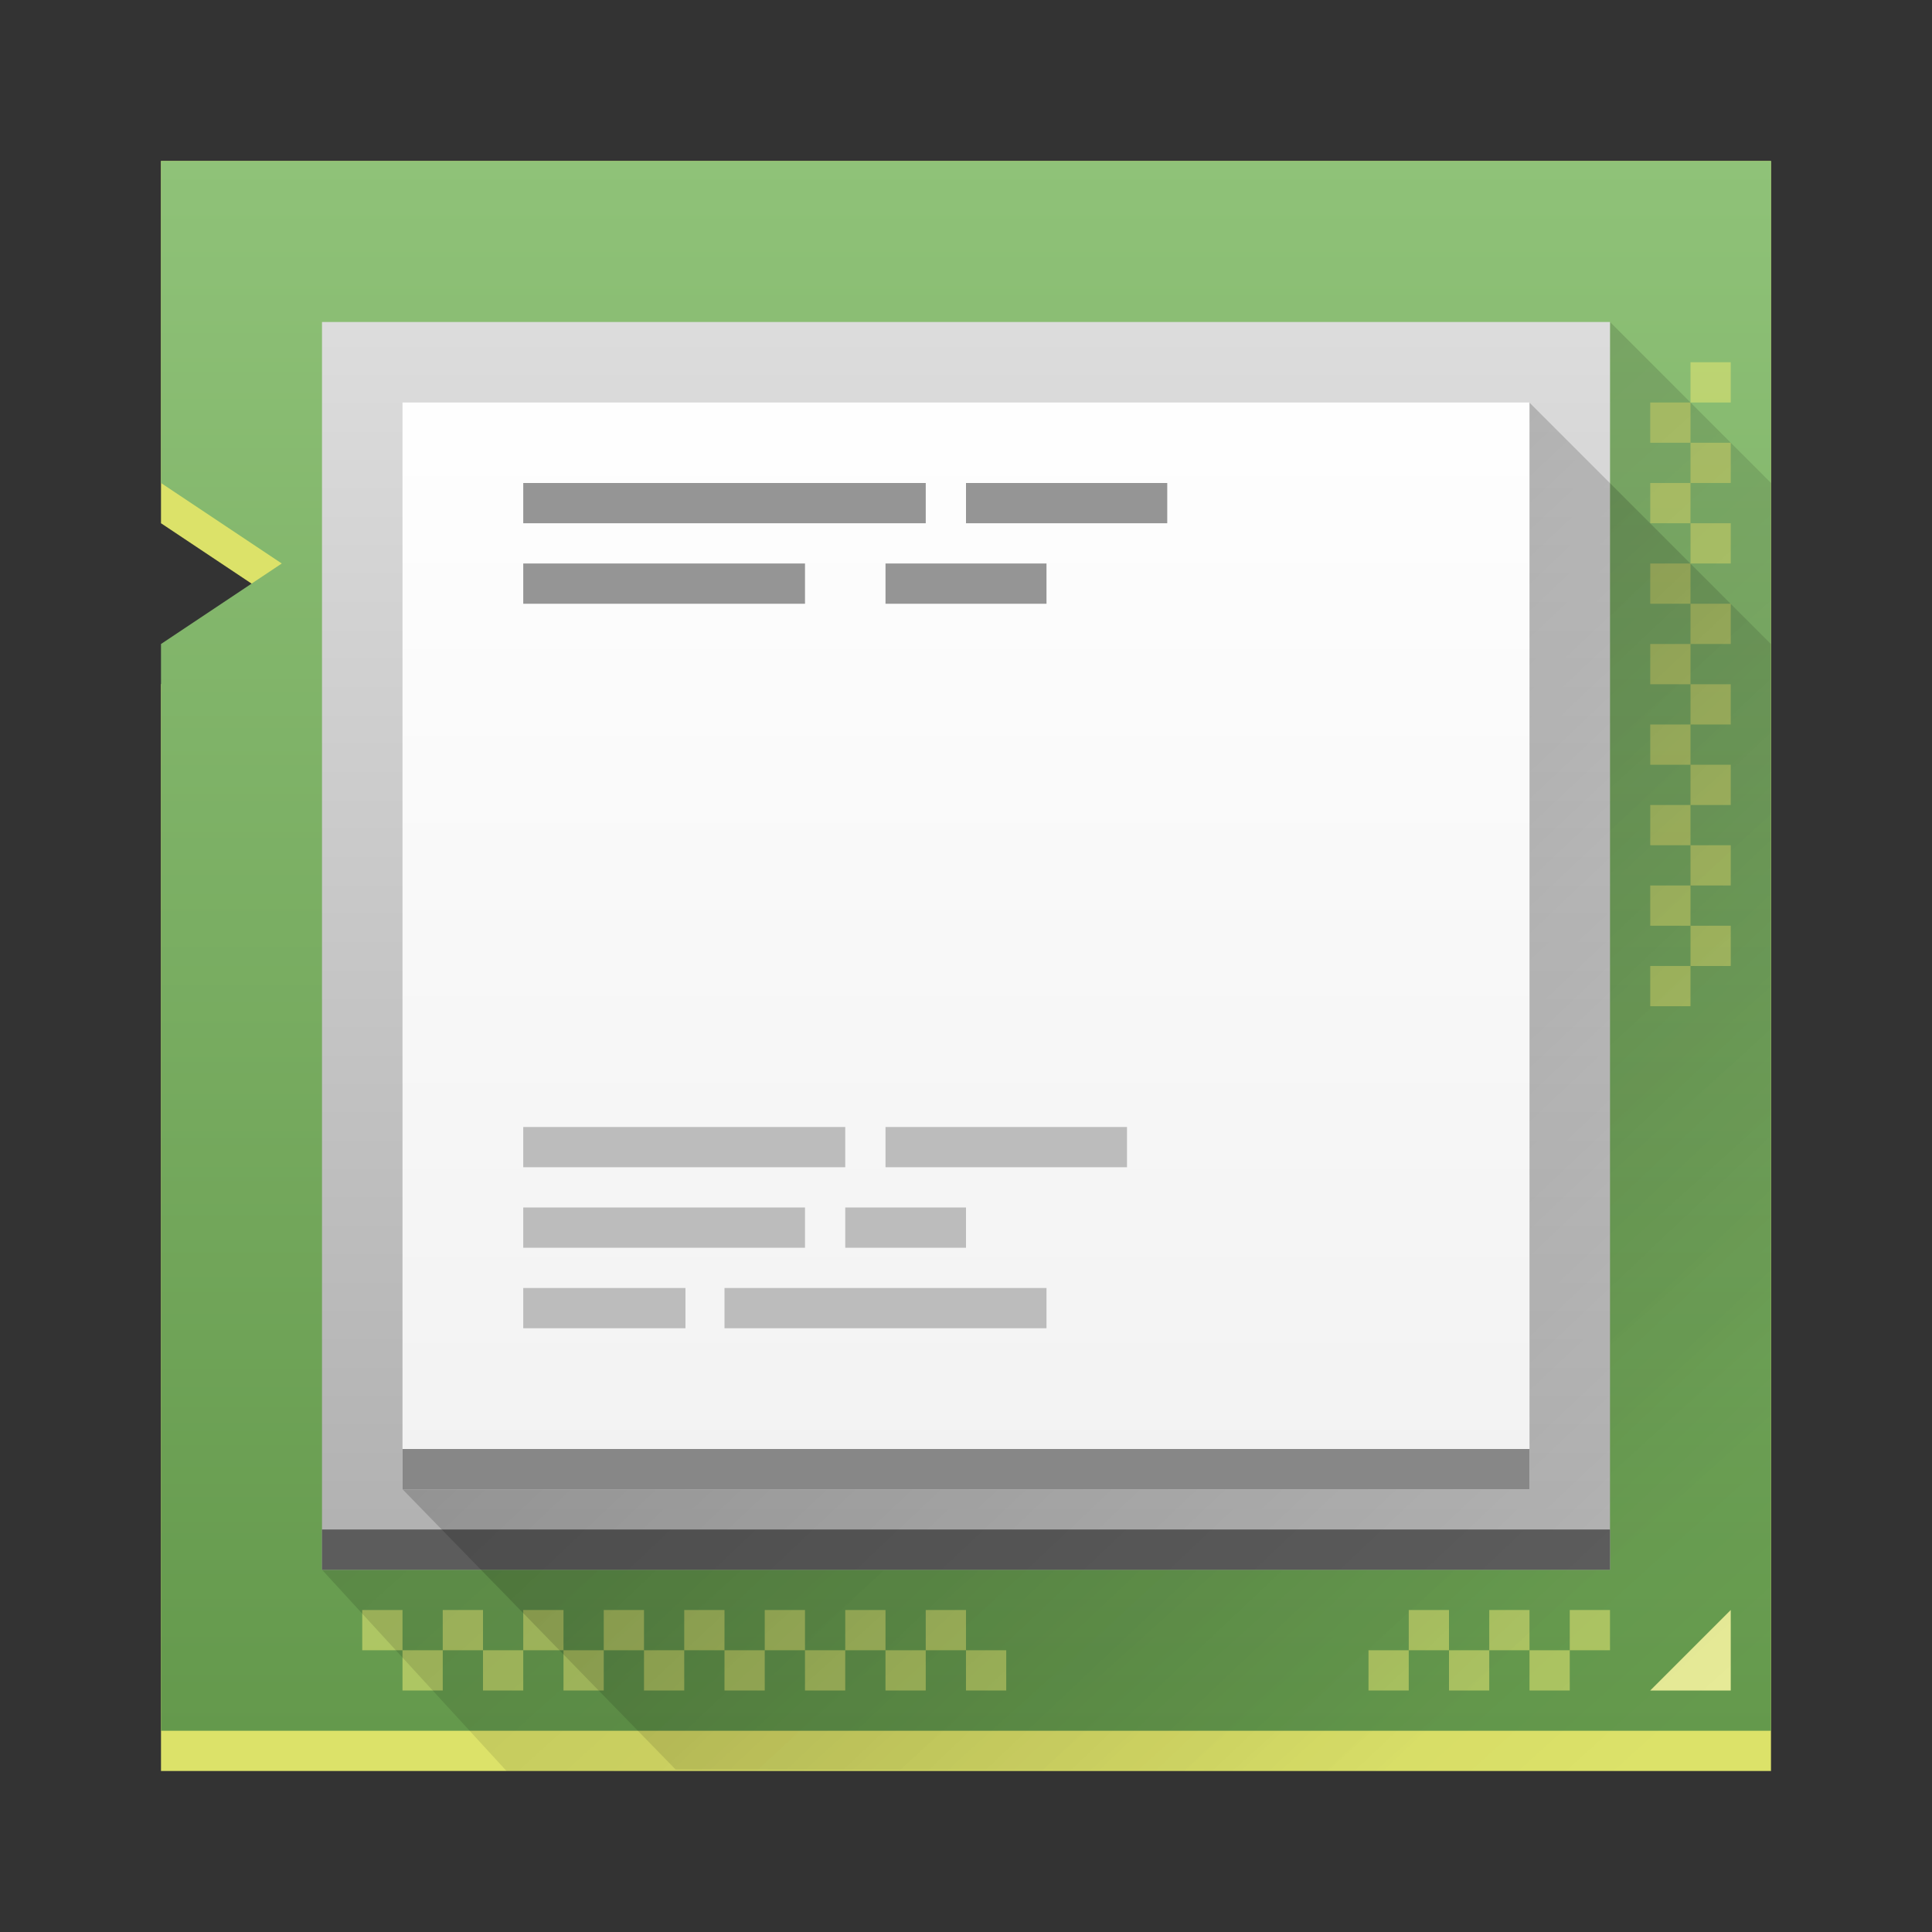 <svg width="48" xmlns="http://www.w3.org/2000/svg" height="48" xmlns:xlink="http://www.w3.org/1999/xlink">
 <rect width="100%" height="100%" fill="#333333" stroke="none"/>
 <defs>
  <linearGradient id="a" y1="44" y2="4" gradientUnits="userSpaceOnUse" x2="0" gradientTransform="translate(0 1004.36)">
   <stop stop-color="#63984b"/>
   <stop offset="1" stop-color="#8fc278"/>
  </linearGradient>
  <linearGradient id="b" y1="11" x1="17" y2="41" gradientUnits="userSpaceOnUse" x2="44" gradientTransform="translate(0 1004.36)">
   <stop/>
   <stop offset="1" stop-opacity="0"/>
  </linearGradient>
  <linearGradient id="c" y1="40" y2="6" gradientUnits="userSpaceOnUse" x2="0" gradientTransform="matrix(.941 0 0 .912 1.412 1006.44)">
   <stop stop-color="#b1b1b1"/>
   <stop offset="1" stop-color="#dddddd"/>
  </linearGradient>
  <linearGradient xlink:href="#b" id="d" y1="21" x1="23" y2="39" gradientUnits="userSpaceOnUse" x2="40" gradientTransform="translate(0 1004.36)"/>
  <linearGradient id="e" y1="1040.95" y2="1012.95" gradientUnits="userSpaceOnUse" x2="0">
   <stop stop-color="#f2f2f2"/>
   <stop offset="1" stop-color="#ffffff"/>
  </linearGradient>
 </defs>
 <g transform="translate(0-1004.36)">
  <g fill-rule="evenodd">
   <path fill="#dce269" d="m4 1008.36v9l3 2-3 2v27h40v-40z"/>
   <path fill="url(#a)" d="m4 1008.36v8l3 2-3 2v27h40v-39z"/>
  </g>
  <g fill="#dee372" color="#000000">
   <path opacity=".6" d="m9 1044.36v1h1v-1zm1 1v1h1v-1zm1 0h1v-1h-1zm1 0v1h1v-1zm1 0h1v-1h-1zm1 0v1h1v-1zm1 0h1v-1h-1zm1 0v1h1v-1zm1 0h1v-1h-1zm1 0v1h1v-1zm1 0h1v-1h-1zm1 0v1h1v-1zm1 0h1v-1h-1zm1 0v1h1v-1zm1 0h1v-1h-1zm1 0v1h1v-1z"/>
   <path opacity=".6" d="m35 1044.36v1h1v-1zm1 1v1h1v-1zm1 0h1v-1h-1zm1 0v1h1v-1zm1 0h1v-1h-1zm-4 0h-1v1h1z"/>
  </g>
  <path fill="#e6ea97" fill-rule="evenodd" d="m43 1044.36l-2 2h2z"/>
  <path opacity=".6" fill="#dee372" color="#000000" d="m42 1013.36v1h1v-1zm0 1h-1v1h1zm0 1v1h1v-1zm0 1h-1v1h1zm0 1v1h1v-1zm0 1h-1v1h1zm0 1v1h1v-1zm0 1h-1v1h1zm0 1v1h1v-1zm0 1h-1v1h1zm0 1v1h1v-1zm0 1h-1v1h1zm0 1v1h1v-1zm0 1h-1v1h1zm0 1v1h1v-1zm0 1h-1v1h1z"/>
  <g fill-rule="evenodd">
   <path opacity=".2" fill="url(#b)" d="m40 1012.36v31h-32l4.584 5h31.416v-32z"/>
   <rect width="32" x="8" y="1012.36" fill="url(#c)" height="31"/>
   <rect width="32" x="8" y="1042.36" fill="#5c5c5c" height="1"/>
   <path opacity=".2" fill="url(#d)" d="m38 1041.36h-28l6.786 6.963 27.21.037v-28l-6-6z"/>
   <path fill="url(#e)" d="m10 1014.36v27h28v-27z"/>
   <rect width="28" x="10" y="1040.36" fill="#878787" height="1"/>
   <g fill="#bcbcbc">
    <rect width="8" x="13" y="1032.36" height="1"/>
    <rect width="6" x="22" y="1032.36" height="1"/>
    <rect width="7" x="13" y="1034.36" height="1"/>
    <rect width="3" x="21" y="1034.36" height="1"/>
    <rect width="4.03" x="13" y="1036.36" height="1"/>
    <rect width="8" x="18" y="1036.36" height="1"/>
   </g>
   <g fill="#959595">
    <rect width="10" x="13" y="1016.36" height="1"/>
    <rect width="5" x="24" y="1016.36" height="1"/>
    <rect width="7" x="13" y="1018.36" height="1"/>
    <rect width="4" x="22" y="1018.36" height="1"/>
   </g>
  </g>
 </g>
</svg>
